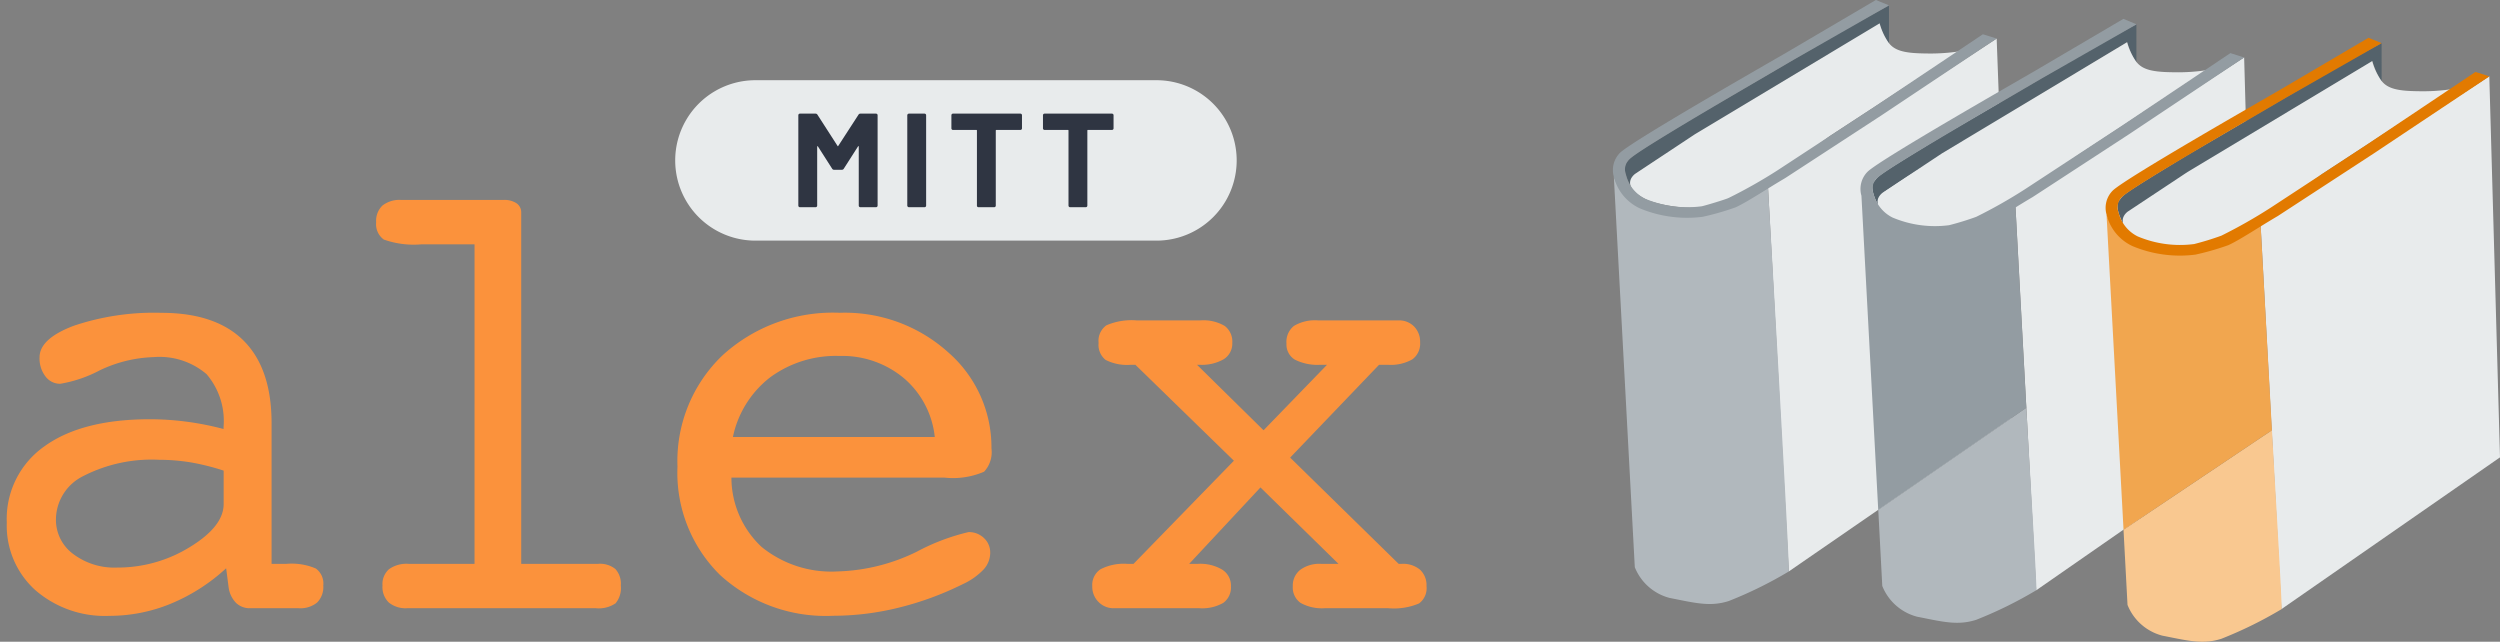 <svg xmlns="http://www.w3.org/2000/svg" width="187.009" height="48.003" viewBox="0 0 187.009 48.003">
  <rect x="0" y="0" width="187.009" height="48.003" fill="#808080" stroke="none"/>
  <g id="Group_348" data-name="Group 348" transform="translate(1556.508 -997)">
    <g id="logo" transform="translate(-1676 977)">
      <g id="books" transform="translate(240.153 20)">
        <path id="Path_1" data-name="Path 1" d="M289.541,14.461s-.7-1.236-.286-1.726c.384-.455-.1-.239,5.072-3.378l11.886-6.939L308.882.976V3.87s-.278-.455-.4-.7-.314-.785-.314-.785l-7.607,4.539-8.942,5.52-1.629,1.072a2.94,2.94,0,0,0-.379.438c-.025.086-.07.5-.07.5" transform="translate(-288.24 -0.567)" fill="#54626b"/>
        <path id="Path_2" data-name="Path 2" d="M308.726,4.172l-13.825,8.3-4.462,2.957s-1.337.923,1,2a10.44,10.44,0,0,0,3.879.517C298.333,17.652,305,12.6,305,12.6l9.7-6.335a14.424,14.424,0,0,1-2.443.162c-1.544-.015-2.429-.152-2.907-.876a4.628,4.628,0,0,1-.622-1.375" transform="translate(-288.783 -2.426)" fill="#e8ebec"/>
        <path id="Path_3" data-name="Path 3" d="M331.809,6.892l1.052,28.418-16.6,11.443-1.552-28.7Z" transform="translate(-303.112 -4.007)" fill="#e8ebec"/>
        <path id="Path_4" data-name="Path 4" d="M287.155,31.583l1.568,29.208a3.847,3.847,0,0,0,2.606,2.3c1.893.371,3.01.678,4.412.235a30.559,30.559,0,0,0,4.5-2.214c.108-.1-1.551-28.7-1.551-28.7a19.2,19.2,0,0,1-2.827,1.487,12.024,12.024,0,0,1-4.54.556,5.459,5.459,0,0,1-3.363-1.464,5.56,5.56,0,0,1-.8-1.408" transform="translate(-287.095 -18.363)" fill="#b1b8bd"/>
        <path id="Path_5" data-name="Path 5" d="M333.763,17.83s-.7-1.236-.285-1.726c.384-.455-.1-.239,5.072-3.378l11.886-6.939L353.1,4.345V7.24s-.232-.427-.354-.671-.345-.885-.345-.885l-7.643,4.633-8.9,5.487-1.609,1.073a3.265,3.265,0,0,0-.412.458c-.025.087-.075.5-.075.5" transform="translate(-313.949 -2.526)" fill="#54626b"/>
        <path id="Path_6" data-name="Path 6" d="M352.949,7.543l-13.825,8.3-4.46,2.957s-1.338.923,1,2a9.5,9.5,0,0,0,3.649.576C342.33,21.083,349.25,16,349.25,16l9.673-6.369a14.5,14.5,0,0,1-2.444.161c-1.544-.014-2.428-.152-2.907-.876a4.6,4.6,0,0,1-.623-1.375" transform="translate(-314.494 -4.386)" fill="#e8ebec"/>
        <path id="Path_7" data-name="Path 7" d="M376.032,10.26l.8,28.5L360.48,50.121l-1.551-28.7Z" transform="translate(-328.823 -5.966)" fill="#e8ebec"/>
        <path id="Path_8" data-name="Path 8" d="M345.474,72.869,334.4,80.5l.3,5.7a3.85,3.85,0,0,0,2.606,2.3c1.892.371,3.01.679,4.412.235a30.69,30.69,0,0,0,4.5-2.214c.067-.062-.269-5.3-.743-13.655" transform="translate(-314.56 -42.368)" fill="#b1b8bd"/>
        <path id="Path_9" data-name="Path 9" d="M315.71,2.885l-1.032-.322L306.55,8l-7.181,4.706a37.2,37.2,0,0,1-3.706,2.1c-.256.123-1.886.611-2.035.627a8.158,8.158,0,0,1-4.221-.571,2.7,2.7,0,0,1-1.431-1.806,1.05,1.05,0,0,1,.284-1.164c.867-.819,9.13-5.579,12.258-7.418C300.513,4.481,307.655.4,307.655.4l-.983-.4L300.04,3.9c-1.17.686-11.489,6.566-12.505,7.529a1.829,1.829,0,0,0-.463,1.794A3.536,3.536,0,0,0,289,15.578a9.173,9.173,0,0,0,4.721.639,20.055,20.055,0,0,0,2.463-.709c.872-.4,2.223-1.312,3.7-2.182.021-.01,7.22-4.706,7.22-4.706l8.6-5.735" transform="translate(-287.012)" fill="#939ca2"/>
        <path id="Path_10" data-name="Path 10" d="M358.9,5.932l-8.127,5.44-7.182,4.706a37.071,37.071,0,0,1-3.7,2.1,20.7,20.7,0,0,1-2.035.627,8.145,8.145,0,0,1-4.221-.571,2.7,2.7,0,0,1-1.431-1.8,1.052,1.052,0,0,1,.282-1.164c.868-.818,9.132-5.579,12.26-7.418-.006.007,7.135-4.073,7.135-4.073l-.981-.409-6.633,3.9c-1.17.687-11.488,6.565-12.5,7.529a1.827,1.827,0,0,0-.465,1.8L332.558,40.1l11.078-7.636s-.791-14.508-.806-14.989c.409-.252.836-.515,1.278-.774.021-.011,7.219-4.706,7.219-4.706l8.6-5.736Z" transform="translate(-312.721 -1.959)" fill="#939ca2"/>
        <path id="Path_11" data-name="Path 11" d="M377.569,21.2s-.7-1.237-.286-1.726c.383-.456-.1-.239,5.072-3.378l11.886-6.939,2.668-1.442V10.61s-.231-.427-.354-.671-.345-.884-.345-.884l-7.633,4.615-8.9,5.553-1.635,1.1a2.4,2.4,0,0,0-.386.392c-.024.086-.084.488-.084.488" transform="translate(-339.416 -4.485)" fill="#54626b"/>
        <path id="Path_12" data-name="Path 12" d="M396.753,10.914l-13.824,8.3-4.463,2.958s-1.338.923,1,2a10.429,10.429,0,0,0,3.879.516c3.014-.288,9.68-5.344,9.68-5.344l9.7-6.335a14.33,14.33,0,0,1-2.443.162c-1.546-.015-2.43-.152-2.909-.876a4.621,4.621,0,0,1-.622-1.374" transform="translate(-339.959 -6.346)" fill="#e8ebec"/>
        <path id="Path_13" data-name="Path 13" d="M419.836,13.629l.8,28.506L404.284,53.491l-1.551-28.7Z" transform="translate(-354.288 -7.924)" fill="#e8ebec"/>
        <path id="Path_14" data-name="Path 14" d="M389.325,76.894l-11.1,7.442.3,5.622a3.848,3.848,0,0,0,2.606,2.3c1.892.371,3.01.679,4.411.235a30.757,30.757,0,0,0,4.5-2.214c.067-.062-.237-5.024-.711-13.382" transform="translate(-340.04 -44.709)" fill="#f9c890"/>
        <path id="Path_15" data-name="Path 15" d="M386.715,39.154a19.181,19.181,0,0,1-2.827,1.485,12,12,0,0,1-4.54.558,5.47,5.47,0,0,1-3.363-1.466,5.57,5.57,0,0,1-.8-1.407l1.273,23.586,11.1-7.442Z" transform="translate(-338.271 -22.283)" fill="#f1a64f"/>
        <path id="Path_16" data-name="Path 16" d="M402.7,9.3l-8.128,5.441-7.18,4.707a37.92,37.92,0,0,1-3.7,2.1,21.182,21.182,0,0,1-2.036.627,8.141,8.141,0,0,1-4.221-.571A2.7,2.7,0,0,1,376,19.8a1.051,1.051,0,0,1,.284-1.164c.867-.818,9.13-5.579,12.258-7.418-.006.007,7.136-4.073,7.136-4.073l-.978-.4-6.632,3.9c-1.17.686-11.489,6.565-12.5,7.529a1.824,1.824,0,0,0-.464,1.794,3.531,3.531,0,0,0,1.93,2.356,9.172,9.172,0,0,0,4.72.641,19.849,19.849,0,0,0,2.464-.709c.872-.4,2.223-1.312,3.7-2.18.021-.012,7.22-4.708,7.22-4.708l8.6-5.736Z" transform="translate(-338.187 -3.919)" fill="#e27a00"/>
      </g>
      <path id="alex" d="M53.349,28.05a10.725,10.725,0,0,1-3.179-8.1,10.939,10.939,0,0,1,3.365-8.322,12.245,12.245,0,0,1,8.772-3.187,11.549,11.549,0,0,1,8.124,2.967,9.419,9.419,0,0,1,3.226,7.186,2.145,2.145,0,0,1-.551,1.735,5.882,5.882,0,0,1-2.973.441H54.205a7.1,7.1,0,0,0,2.263,5.191,8.283,8.283,0,0,0,5.675,1.828,14.283,14.283,0,0,0,5.917-1.47,15.976,15.976,0,0,1,3.878-1.472,1.609,1.609,0,0,1,1.159.446,1.474,1.474,0,0,1,.467,1.1,1.86,1.86,0,0,1-.49,1.244,5.044,5.044,0,0,1-1.554,1.1,23.273,23.273,0,0,1-4.793,1.76,20.482,20.482,0,0,1-4.906.609,11.712,11.712,0,0,1-8.472-3.056ZM57.1,13.273a7.591,7.591,0,0,0-2.784,4.461h15.1a6.683,6.683,0,0,0-2.309-4.4,7.183,7.183,0,0,0-4.811-1.663,8.307,8.307,0,0,0-5.194,1.6ZM2.118,29.174A6.488,6.488,0,0,1,0,24.142a6.626,6.626,0,0,1,2.811-5.708q2.811-2.03,7.9-2.029a21.212,21.212,0,0,1,2.705.178,22.07,22.07,0,0,1,2.8.553v-.163a5.383,5.383,0,0,0-1.273-3.942,5.424,5.424,0,0,0-3.965-1.273,10,10,0,0,0-4.035.994,9.756,9.756,0,0,1-2.944,1A1.355,1.355,0,0,1,2.892,13.2a2.2,2.2,0,0,1-.441-1.427q0-1.393,2.561-2.361a18.823,18.823,0,0,1,6.546-.968q4.077,0,6.163,2.087T19.807,16.7V27.221h1.127a4.574,4.574,0,0,1,2.188.352,1.391,1.391,0,0,1,.553,1.27,1.642,1.642,0,0,1-.461,1.273,1.981,1.981,0,0,1-1.381.425H18.211a1.477,1.477,0,0,1-1.064-.4,2.058,2.058,0,0,1-.553-1.155l-.185-1.434A13.976,13.976,0,0,1,12.276,30.2a12.036,12.036,0,0,1-4.594.912,7.935,7.935,0,0,1-5.564-1.938Zm3.624-8.528A3.641,3.641,0,0,0,3.677,23.89a3.167,3.167,0,0,0,1.29,2.594A5.109,5.109,0,0,0,8.247,27.5a10.269,10.269,0,0,0,5.462-1.543q2.514-1.539,2.513-3.209v-2.5a17.565,17.565,0,0,0-2.47-.618,14.831,14.831,0,0,0-2.375-.193,11.2,11.2,0,0,0-5.635,1.208ZM98.593,30.54a3.284,3.284,0,0,1-1.818-.4,1.411,1.411,0,0,1-.577-1.248,1.494,1.494,0,0,1,.562-1.227,2.422,2.422,0,0,1,1.544-.444h1.312L93.78,21.506l-5.332,5.715h.671a3.2,3.2,0,0,1,1.8.435,1.4,1.4,0,0,1,.652,1.236A1.426,1.426,0,0,1,91,30.14a3.18,3.18,0,0,1-1.8.4H82.819a1.551,1.551,0,0,1-1.158-.472,1.6,1.6,0,0,1-.463-1.176,1.4,1.4,0,0,1,.624-1.27,3.822,3.822,0,0,1,2-.4h.463l7.507-7.714-7.37-7.178H84.09a3.54,3.54,0,0,1-1.893-.363,1.435,1.435,0,0,1-.526-1.271,1.417,1.417,0,0,1,.591-1.321,4.783,4.783,0,0,1,2.262-.365H89.28a3.144,3.144,0,0,1,1.821.413,1.458,1.458,0,0,1,.57,1.274,1.372,1.372,0,0,1-.632,1.213,3.3,3.3,0,0,1-1.825.42h-.182l4.979,4.9,4.748-4.9h-.485a3.766,3.766,0,0,1-1.923-.384,1.321,1.321,0,0,1-.626-1.206,1.522,1.522,0,0,1,.559-1.317,3.071,3.071,0,0,1,1.8-.413h6.021a1.577,1.577,0,0,1,1.167.457,1.619,1.619,0,0,1,.449,1.182,1.456,1.456,0,0,1-.575,1.273,3.278,3.278,0,0,1-1.85.409h-.645L96,19.274l8.115,7.947h.228a1.991,1.991,0,0,1,1.369.435,1.576,1.576,0,0,1,.488,1.236,1.409,1.409,0,0,1-.559,1.292,4.819,4.819,0,0,1-2.3.357Zm-68.638,0a2,2,0,0,1-1.378-.425,1.612,1.612,0,0,1-.473-1.272,1.482,1.482,0,0,1,.488-1.222,2.245,2.245,0,0,1,1.456-.4h4.941V3.32H31.03a6.687,6.687,0,0,1-2.83-.358,1.412,1.412,0,0,1-.569-1.3A1.566,1.566,0,0,1,28.109.413,2.066,2.066,0,0,1,29.5,0h7.665a1.626,1.626,0,0,1,.968.252.818.818,0,0,1,.348.694V27.221H44.24a1.814,1.814,0,0,1,1.284.387,1.63,1.63,0,0,1,.407,1.236,1.784,1.784,0,0,1-.393,1.33,2.232,2.232,0,0,1-1.484.366Z" transform="translate(120 34.956)" fill="#fb923c" stroke="rgba(0,0,0,0)" stroke-miterlimit="10" stroke-width="1"/>
    </g>
    <g id="Group_347" data-name="Group 347" transform="translate(0 -3)">
      <path id="Path_25" data-name="Path 25" d="M6,0H36a6,6,0,1,1,0,12H6A6,6,0,1,1,6,0Z" transform="translate(-1506 1006)" fill="#e8ebec"/>
      <path id="Path_24" data-name="Path 24" d="M5.11-6.92A.157.157,0,0,1,5.25-7H6.42a.116.116,0,0,1,.085.035.116.116,0,0,1,.035.085V-.12a.116.116,0,0,1-.035.085A.116.116,0,0,1,6.42,0H5.25a.116.116,0,0,1-.085-.035A.116.116,0,0,1,5.13-.12V-4.53q0-.04-.02-.04t-.04.03L4.01-2.88a.157.157,0,0,1-.14.08H3.28a.157.157,0,0,1-.14-.08L2.08-4.54q-.02-.03-.04-.025t-.02.045v4.4a.116.116,0,0,1-.035.085A.116.116,0,0,1,1.9,0H.73A.116.116,0,0,1,.645-.035.116.116,0,0,1,.61-.12V-6.88a.116.116,0,0,1,.035-.085A.116.116,0,0,1,.73-7H1.9a.157.157,0,0,1,.14.08l1.5,2.33q.03.06.06,0ZM8.88,0A.116.116,0,0,1,8.8-.035.116.116,0,0,1,8.76-.12V-6.88a.116.116,0,0,1,.04-.085A.116.116,0,0,1,8.88-7h1.17a.116.116,0,0,1,.085.035.116.116,0,0,1,.035.085V-.12a.116.116,0,0,1-.035.085A.116.116,0,0,1,10.05,0Zm8.34-7a.116.116,0,0,1,.085.035.116.116,0,0,1,.035.085v.98a.116.116,0,0,1-.035.085.116.116,0,0,1-.085.035H15.43a.044.044,0,0,0-.038.012.044.044,0,0,0-.012.038V-.12a.116.116,0,0,1-.035.085A.116.116,0,0,1,15.26,0H14.09A.116.116,0,0,1,14-.035a.116.116,0,0,1-.03-.085V-5.73a.044.044,0,0,0-.012-.038.044.044,0,0,0-.038-.012H12.18a.116.116,0,0,1-.085-.035A.116.116,0,0,1,12.06-5.9v-.98a.116.116,0,0,1,.035-.085A.116.116,0,0,1,12.18-7Zm6.85,0a.116.116,0,0,1,.085.035.116.116,0,0,1,.035.085v.98a.116.116,0,0,1-.035.085.116.116,0,0,1-.085.035H22.28a.044.044,0,0,0-.038.012.044.044,0,0,0-.012.038V-.12a.116.116,0,0,1-.035.085A.116.116,0,0,1,22.11,0H20.94a.116.116,0,0,1-.085-.035A.116.116,0,0,1,20.82-.12V-5.73a.044.044,0,0,0-.012-.038.044.044,0,0,0-.038-.012H19.03a.116.116,0,0,1-.085-.035A.116.116,0,0,1,18.91-5.9v-.98a.116.116,0,0,1,.035-.085A.116.116,0,0,1,19.03-7Z" transform="translate(-1497.4 1015.5)" fill="#2f3542"/>
    </g>
  </g>
</svg>
